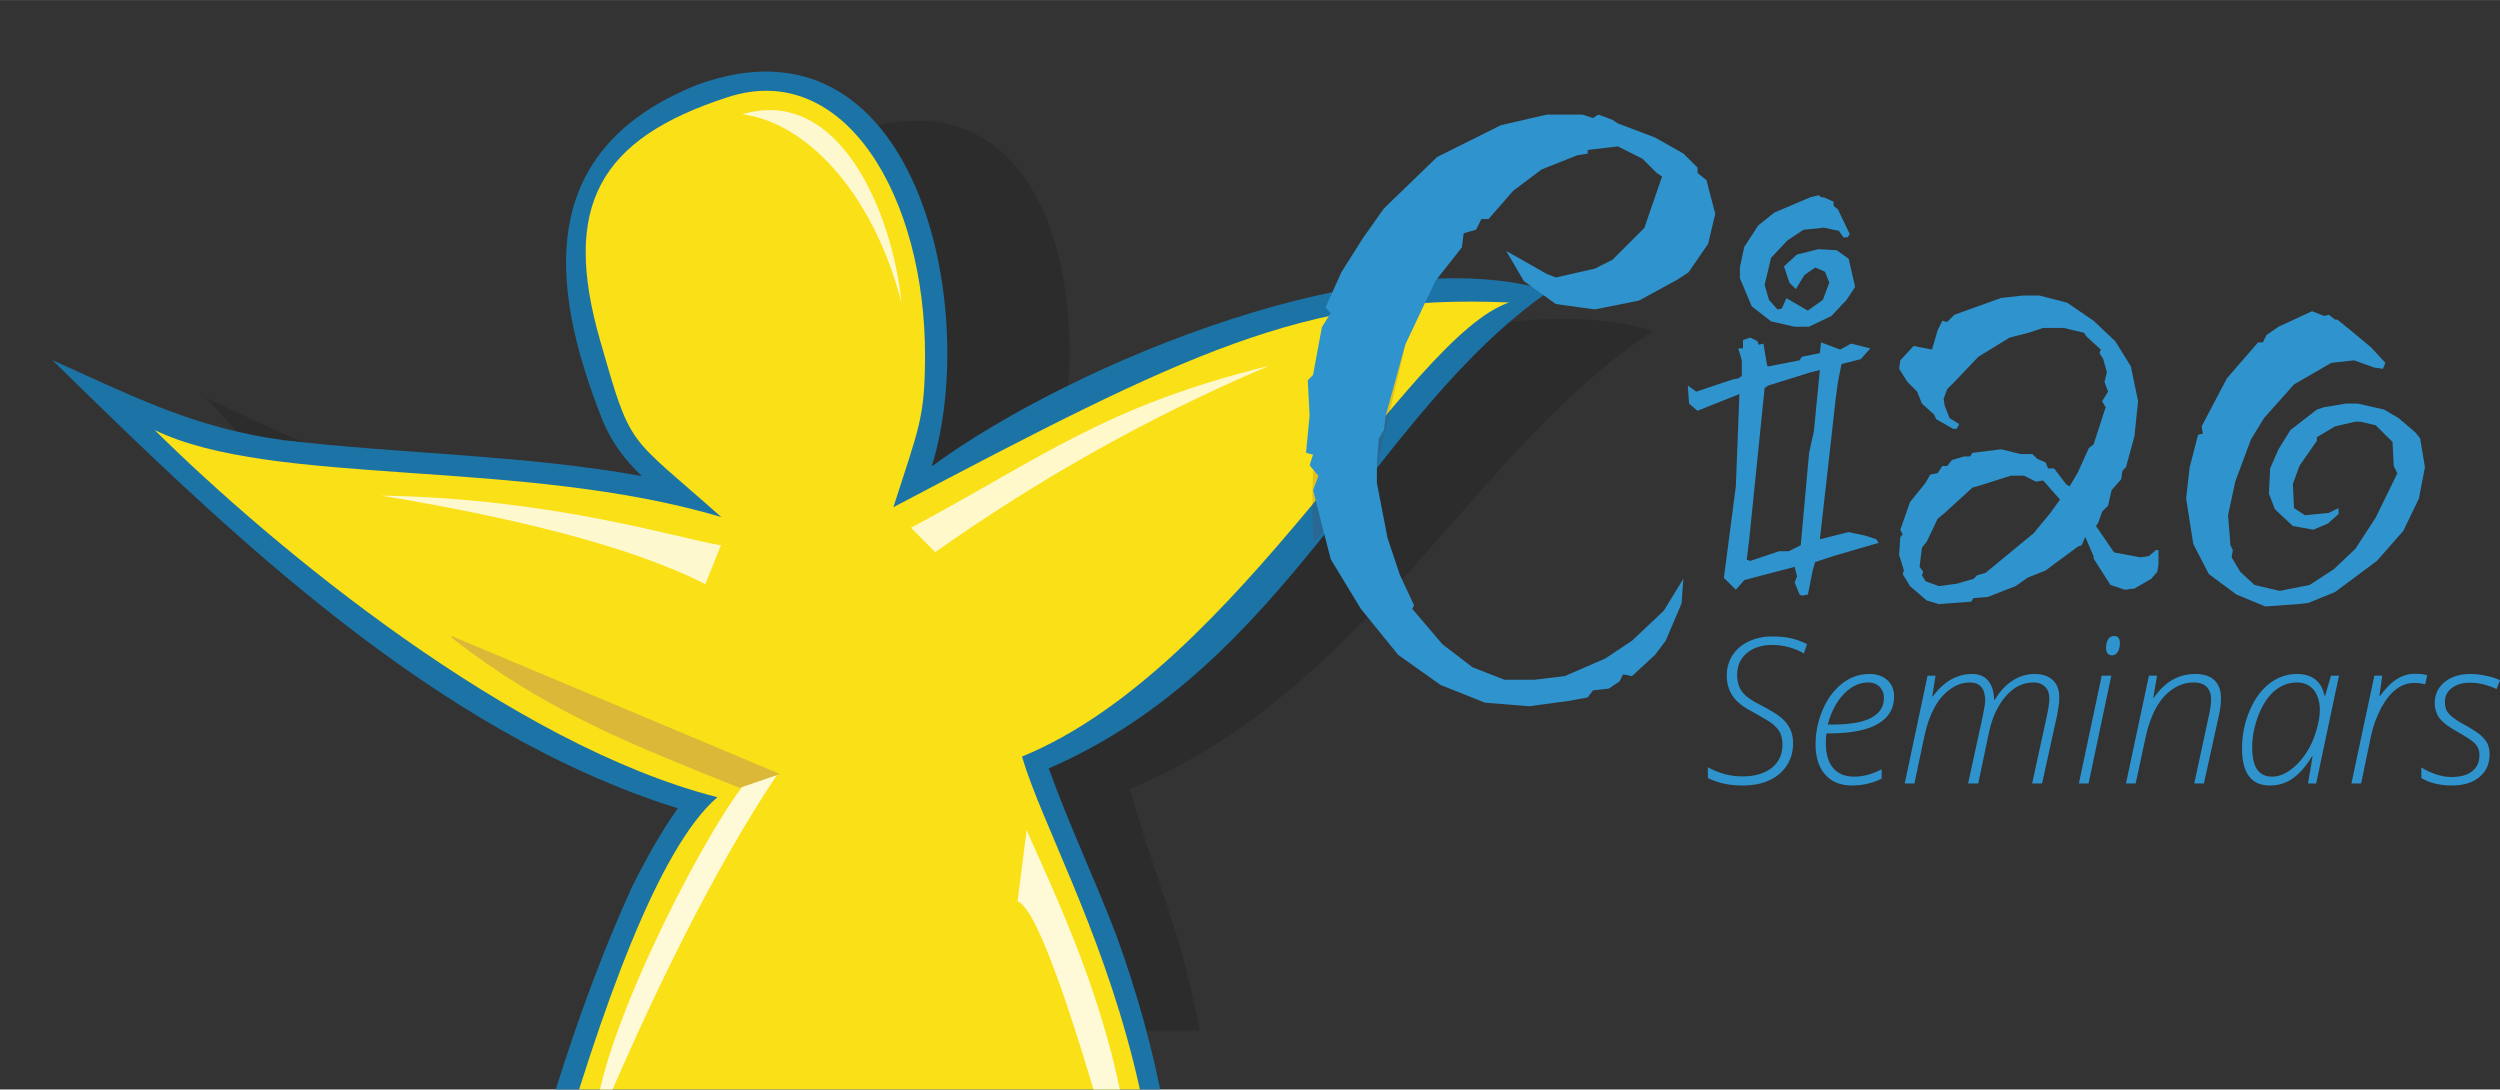 <?xml version="1.0" encoding="UTF-8"?>
<!DOCTYPE svg PUBLIC "-//W3C//DTD SVG 1.0//EN" "http://www.w3.org/TR/2001/REC-SVG-20010904/DTD/svg10.dtd">
<!-- Creator: CorelDRAW X8 -->
<svg xmlns="http://www.w3.org/2000/svg" xml:space="preserve" width="3.552in" height="1.548in" version="1.0" style="shape-rendering:geometricPrecision; text-rendering:geometricPrecision; image-rendering:optimizeQuality; fill-rule:evenodd; clip-rule:evenodd"
viewBox="0 0 20915 9114"
 xmlns:xlink="http://www.w3.org/1999/xlink">
 <rect x="0" y="0" width="20915" height="9114" fill="#333333" stroke="none"/>
 <defs>
  <style type="text/css">
   <![CDATA[
    .fil1 {fill:none}
    .fil6 {fill:#DCB838}
    .fil2 {fill:#1C73A6}
    .fil4 {fill:#FEFAD8}
    .fil7 {fill:#FEF8CE}
    .fil5 {fill:#FEF8CA}
    .fil3 {fill:#FAE017}
    .fil9 {fill:#2F94CE;fill-rule:nonzero}
    .fil0 {fill:black;fill-opacity:0.129}
    .fil8 {fill:#663333;fill-opacity:0.169}
   ]]>
  </style>
   <clipPath id="id0">
    <path d="M4282 3064c-177,-1160 545,-2545 1783,-3062 1773,-40 3480,561 3476,2705 1199,-966 2933,-612 4644,-554 113,888 -2445,3820 -4292,4580l545 2381 -6684 0 755 -2184c-2450,-658 -4362,-2808 -4509,-4362 1166,161 3116,335 4282,496z"/>
   </clipPath>
    <clipPath id="id1">
     <path d="M10325 8621l-6400 0 584 -1691c-2450,-658 -4362,-2808 -4509,-4362 1166,161 3116,335 4282,496 -177,-1160 545,-2545 1783,-3062 1773,-40 3480,561 3476,2705 1199,-966 2933,-612 4644,-554 113,888 -2445,3820 -4292,4580l432 1888z"/>
    </clipPath>
    <clipPath id="id2">
     <path d="M4282 3064c-177,-1160 545,-2545 1783,-3062 1773,-40 3480,561 3476,2705 1199,-966 2933,-612 4644,-554 113,888 -2445,3820 -4292,4580l545 2381 -6684 0 755 -2184c-2450,-658 -4362,-2808 -4509,-4362 1166,161 3116,335 4282,496z"/>
    </clipPath>
 </defs>
 <g id="Layer_x0020_1">
  <g>
  </g>
  <g style="clip-path:url(#id0)">
   <g>
    <g>
    </g>
   </g>
   <g style="clip-path:url(#id1)">
    <g>
     <path class="fil0" d="M6109 3817c60,174 148,306 274,437 -940,-171 -1909,-176 -2860,-288 -704,-97 -1153,-337 -1808,-643 1304,1395 2812,2984 4720,3597 -161,202 -295,408 -425,629 -1004,1834 -1493,3845 -2273,5755 1296,-507 2130,-1133 2991,-2236 328,-434 622,-893 963,-1316 953,-1099 924,1959 979,2295 118,596 284,921 721,1331 820,-1912 1004,-3558 488,-5437 -132,-451 -303,-888 -425,-1341 2009,-837 2862,-2846 4377,-3831 -1334,-425 -3869,562 -5104,1407 509,-1264 209,-3705 -1618,-3061 -1322,509 -1354,1565 -1000,2702z"/>
    </g>
   </g>
   <g style="clip-path:url(#id2)">
    <path class="fil1" d="M-1306 -835l18171 0 0 9456 -18171 0 0 -9456z"/>
    <g>
     <path class="fil2" d="M5045 3526c78,182 182,320 324,456 -991,-178 -1997,-183 -2995,-300 -739,-101 -1228,-351 -1936,-670 1483,1454 3195,3111 5232,3750 -148,211 -267,426 -382,656 -872,1912 -1193,4009 -1826,6000 1298,-528 2105,-1181 2898,-2331 299,-452 562,-931 877,-1372 887,-1146 1141,2043 1229,2392 177,623 380,962 872,1389 674,-1994 712,-3710 2,-5670 -179,-469 -396,-925 -566,-1398 2009,-872 2707,-2967 4189,-3994 -1424,-443 -3964,586 -5168,1467 411,-1318 -125,-3864 -1962,-3192 -1326,531 -1262,1632 -788,2817z"/>
     <path class="fil3" d="M6093 811c-1090,350 -1392,921 -1073,2035 265,925 219,772 1014,1479 -1673,-498 -3756,-248 -4740,-728 999,989 2993,2636 4708,3072 -995,850 -1927,5475 -2249,6435 2471,-921 3089,-3869 3824,-3869 1069,0 597,3120 1676,3946 1229,-3408 -384,-5769 -703,-6852 1814,-743 3215,-3503 4075,-3799 -1714,-74 -2694,418 -5151,1713 215,-670 262,-743 265,-1252 6,-1347 -674,-2493 -1646,-2180z"/>
     <path class="fil4" d="M8513 7540c230,84 701,1778 969,2750 39,-1421 -628,-2732 -893,-3346l-76 596z"/>
     <path class="fil5" d="M7824 4619c820,-579 1732,-1108 2792,-1559 -1369,337 -1889,763 -2995,1355l203 204z"/>
     <path class="fil4" d="M6505 6475c-545,814 -1076,1907 -1524,2977 -38,-626 865,-2414 1254,-2903l270 -74z"/>
     <path class="fil6" d="M6526 6475l-2744 -1153 -8 9c798,625 1516,899 2414,1260l338 -116z"/>
     <path class="fil7" d="M5901 4887c-638,-327 -1660,-567 -2711,-741 1447,22 2523,369 2841,415l-130 326z"/>
    </g>
    <path class="fil8" d="M11288 2429c213,-40 377,-66 599,-93l-383 1629 -514 571c-48,-713 62,-1423 298,-2107z"/>
    <path class="fil7" d="M6210 956c510,62 1083,619 1332,1575 -75,-745 -519,-1820 -1332,-1575z"/>
   </g>
  </g>
  <path class="fil1" d="M4282 3064c-177,-1160 545,-2545 1783,-3062 1773,-40 3480,561 3476,2705 1199,-966 2933,-612 4644,-554 113,888 -2445,3820 -4292,4580l545 2381 -6684 0 755 -2184c-2450,-658 -4362,-2808 -4509,-4362 1166,161 3116,335 4282,496z"/>
  <g>
   <path class="fil9" d="M19343 2603l-281 130 -101 70 -30 61 -40 0 -261 301 -211 402 10 60 -40 10 -70 271 -30 261 60 382 130 251 231 171 241 100 282 -20 80 -10 221 -90 351 -261 221 -251 131 -272 50 -261 -40 -241 -40 -50 -141 -120 -120 -71 -221 -50 -101 0 -180 30 -61 20 -221 171 -100 161 -70 160 -10 211 50 131 150 140 171 31 121 -51 90 -80 0 -50 -80 40 -201 20 -91 -60 -10 -201 51 -141 10 -20 140 -201 0 -30 151 -90 171 -40 40 0 130 30 141 140 10 201 30 61 -181 371 -170 261 -181 171 -201 131 -251 50 -211 -50 -120 -111 -71 -120 10 -61 -20 -40 -20 -251 60 -281 131 -352 110 -180 251 -282 312 -180 191 -21 170 61 71 10 20 -50 -121 -131 -170 -141 -111 -90 -20 0 -50 -40 -40 10 -101 -40zm-2410 1376l100 50 60 -10 141 160 -80 111 -141 171 -402 331 -70 20 -30 30 -141 41 -150 20 -111 -41 -30 -50 10 -30 -30 -40 20 -161 40 -50 91 -191 60 -50 231 -211 70 -20 251 -80 111 0zm-10 -1507l-181 20 -392 141 -60 60 -40 -10 -40 80 -47 161 -154 -30 -111 120 -10 71 70 110 81 81 40 100 100 90 20 41 141 80 30 0 20 -40 -80 -50 -40 -101 -10 -60 30 -81 60 -60 201 -211 261 -160 161 -41 120 -40 171 0 171 40 20 31 120 110 -10 30 31 50 30 111 -20 80 30 81 -50 80 30 50 -101 311 -40 31 -90 200 -71 121 -30 -20 -100 -131 -50 0 -21 -50 -70 -30 -40 -40 -100 0 -161 -40 -241 30 -20 30 -50 0 -101 30 -40 50 -40 0 -40 60 -61 11 -40 70 -130 161 -81 231 20 40 -20 20 -10 150 40 131 -10 30 61 101 140 120 101 30 271 -20 20 -30 120 -10 231 -90 101 -71 150 -60 272 -201 30 -10 30 -70 70 161 0 20 141 221 120 40 81 -10 140 -81 51 -60 10 -60 0 -121 -21 0 -60 51 -70 10 -221 -41 -151 -221 20 -30 31 -90 50 -50 30 -131 80 -90 10 -71 30 -30 71 -261 30 -291 -60 -291 -131 -211 -181 -171 -221 -151 -231 -60 -140 0zm-1778 643l80 -20 -50 512 -40 181 -70 773 -101 50 -80 0 -241 81 -30 -10 20 -161 130 -1276 30 -20 352 -110zm-3 -1464l-298 127 -135 108 -117 180 -36 171 0 90 99 235 162 126 198 45 118 0 189 -90 126 -135 72 -108 -54 -235 -99 -72 -153 -9 -181 45 -108 99 45 136 54 54 72 -118 91 -63 81 36 36 91 -54 144 -126 90 -179 -104 -38 86 -36 9 -72 -81 -36 -126 54 -226 135 -144 135 -90 172 -18 126 27 36 54 36 0 18 -27 -99 -207 -36 -28 0 -36 -81 -36 -18 0 -27 -18 -72 18zm-499 1173l-61 20 0 70 -40 0 30 100 0 131 -30 20 -50 10 -301 101 -71 -51 11 151 70 60 351 -140 -30 773 -100 765 100 99 71 -81 421 -110 20 80 -20 50 41 101 20 10 50 -10 40 -201 20 -70 151 -50 381 -111 -20 -30 -90 -30 -141 -30 -241 60 101 -894 30 -271 20 -151 30 -150 161 -41 80 -90 -161 -40 -90 50 -161 -60 -10 90 -150 30 -20 30 -262 51 -10 -10 -30 -181 -40 10 -10 -30 -60 -30z"/>
   <path class="fil9" d="M12942 958l-386 89 -533 266 -445 430 -178 252 -178 282 -133 296 44 45 -74 118 -74 400 -44 45 15 296 -30 311 59 15 -29 89 74 89 -45 119 148 578 252 415 312 385 355 252 371 148 370 30 327 -44 163 -30 44 -59 133 -15 89 -60 30 -59 74 15 193 -178 89 -118 133 -312 15 -207 -163 267 -267 252 -222 148 -341 148 -252 30 -252 0 -267 -104 -252 -193 -252 -296 15 -30 -118 -252 -104 -311 -89 -460 0 -163 15 -207 44 -74 15 -119 163 -593 252 -533 222 -282 15 -118 104 -30 44 -89 60 0 207 -237 237 -178 297 -118 89 -15 0 -30 252 -30 207 104 119 119 44 29 -148 430 -267 267 -148 74 -326 74 -74 -29 -341 -193 148 252 267 192 326 45 370 -74 326 -178 89 -59 163 -237 60 -252 -74 -282 -74 -59 0 -45 -119 -118 -237 -134 -311 -118 -45 -30 -118 -44 -45 29 -89 -29 -296 0z"/>
  </g>
  <path class="fil9" d="M15001 6220c0,70 -18,132 -55,187 -36,54 -86,95 -149,123 -63,28 -137,41 -223,41 -49,0 -96,-4 -143,-14 -47,-9 -94,-25 -143,-48l0 -91c91,51 187,77 289,77 104,0 186,-24 246,-72 59,-48 89,-112 89,-193 0,-34 -5,-63 -14,-87 -9,-24 -24,-45 -44,-65 -19,-19 -45,-38 -75,-56 -31,-18 -67,-39 -109,-63 -84,-42 -141,-87 -174,-136 -33,-48 -50,-105 -50,-171 0,-65 17,-122 49,-172 33,-50 78,-88 137,-115 59,-28 124,-41 197,-41 55,0 105,4 149,14 45,10 92,27 140,50l-27 78c-36,-22 -78,-39 -125,-52 -48,-13 -93,-19 -137,-19 -90,0 -162,23 -216,69 -53,45 -80,105 -80,181 0,57 14,104 41,141 27,37 78,74 151,110 85,44 145,80 177,108 33,28 58,60 74,94 17,35 25,75 25,122z"/>
  <path id="1" class="fil9" d="M15494 6571c-96,0 -171,-30 -224,-91 -54,-60 -81,-145 -81,-253 0,-100 20,-196 59,-288 39,-92 93,-165 162,-220 69,-54 145,-81 228,-81 63,0 114,17 151,51 38,34 57,79 57,137 0,101 -45,177 -136,230 -90,52 -225,79 -403,79l-27 0c-4,24 -5,51 -5,81 0,91 20,161 61,209 41,48 100,72 177,72 73,0 149,-20 229,-61l0 78c-77,38 -160,57 -248,57zm134 -862c-72,0 -140,32 -202,96 -62,64 -107,150 -135,256l41 0c286,0 429,-74 429,-224 0,-37 -12,-67 -36,-92 -24,-24 -56,-36 -97,-36z"/>
  <path id="2" class="fil9" d="M16465 6554l122 -559c14,-69 21,-114 21,-134 0,-101 -43,-152 -128,-152 -59,0 -114,19 -166,57 -52,37 -96,89 -132,156 -36,67 -64,146 -83,238l-83 394 -81 0 191 -902 67 0 -28 174 5 0c45,-62 95,-109 151,-141 56,-31 115,-47 176,-47 59,0 104,18 136,56 31,37 48,91 50,161l5 0c42,-71 92,-125 150,-162 58,-37 119,-55 184,-55 65,0 115,17 152,51 36,34 54,83 54,147 0,16 -1,31 -2,47 -2,15 -7,48 -16,99l-126 572 -83 0 123 -564c14,-66 21,-115 21,-146 0,-43 -12,-76 -36,-99 -24,-24 -57,-36 -98,-36 -87,0 -164,38 -231,115 -66,76 -113,176 -140,301l-90 429 -85 0z"/>
  <path id="3" class="fil9" d="M17473 6554l-81 0 191 -902 80 0 -190 902zm146 -1134c0,-30 6,-54 18,-72 12,-19 29,-28 50,-28 32,0 48,20 48,60 0,31 -7,56 -19,75 -12,18 -28,27 -47,27 -16,0 -29,-5 -37,-16 -9,-11 -13,-26 -13,-46z"/>
  <path id="4" class="fil9" d="M18357 6554l124 -574c11,-51 17,-94 17,-129 0,-45 -12,-79 -36,-104 -24,-25 -61,-38 -111,-38 -63,0 -121,19 -175,56 -55,37 -101,89 -138,156 -37,66 -66,146 -86,238l-85 395 -81 0 192 -902 68 0 -31 184 5 0c91,-132 206,-198 346,-198 72,0 125,18 161,53 36,35 54,86 54,153 0,39 -6,89 -20,151l-123 559 -81 0z"/>
  <path id="5" class="fil9" d="M19216 5638c128,0 205,61 231,182l5 0 49 -168 67 0 -191 902 -68 0 38 -227 -5 0c-47,79 -98,139 -156,181 -57,42 -122,63 -196,63 -156,0 -233,-103 -233,-310 0,-109 20,-213 62,-312 41,-100 97,-176 166,-230 70,-54 146,-81 231,-81zm-207 859c49,0 98,-18 147,-52 49,-34 93,-80 132,-138 39,-57 69,-121 89,-191 21,-69 31,-128 31,-176 0,-44 -7,-83 -22,-118 -14,-35 -35,-62 -63,-82 -29,-20 -64,-31 -106,-31 -68,0 -130,23 -186,68 -55,46 -100,114 -136,204 -35,91 -53,181 -53,271 0,84 14,146 41,185 28,40 70,60 126,60z"/>
  <path id="6" class="fil9" d="M20204 5636c38,0 72,4 102,12l-17 77c-26,-8 -57,-12 -94,-12 -52,0 -102,17 -149,53 -47,35 -89,89 -127,159 -37,71 -65,148 -83,230l-83 399 -81 0 192 -902 66 0 -24 169 5 0c40,-51 74,-89 102,-112 28,-23 57,-41 89,-54 31,-12 65,-19 102,-19z"/>
  <path id="7" class="fil9" d="M20828 6310c0,80 -28,143 -85,190 -57,48 -134,71 -232,71 -96,0 -181,-20 -254,-62l0 -89c41,26 84,45 127,59 44,14 85,21 123,21 77,0 135,-16 175,-48 41,-32 61,-77 61,-136 0,-23 -4,-43 -13,-61 -9,-18 -22,-35 -42,-51 -19,-16 -55,-40 -109,-71 -82,-44 -138,-85 -167,-121 -28,-36 -43,-80 -43,-132 0,-71 28,-129 82,-174 55,-45 126,-68 216,-68 41,0 85,5 131,15 46,9 85,22 117,38l-29 73c-76,-35 -148,-53 -219,-53 -65,0 -116,15 -155,44 -39,30 -58,68 -58,115 0,30 5,55 14,73 10,18 26,37 50,57 25,19 57,40 100,63 63,35 107,64 134,86 26,23 45,46 58,72 12,25 18,55 18,89z"/>
 </g>
</svg>
